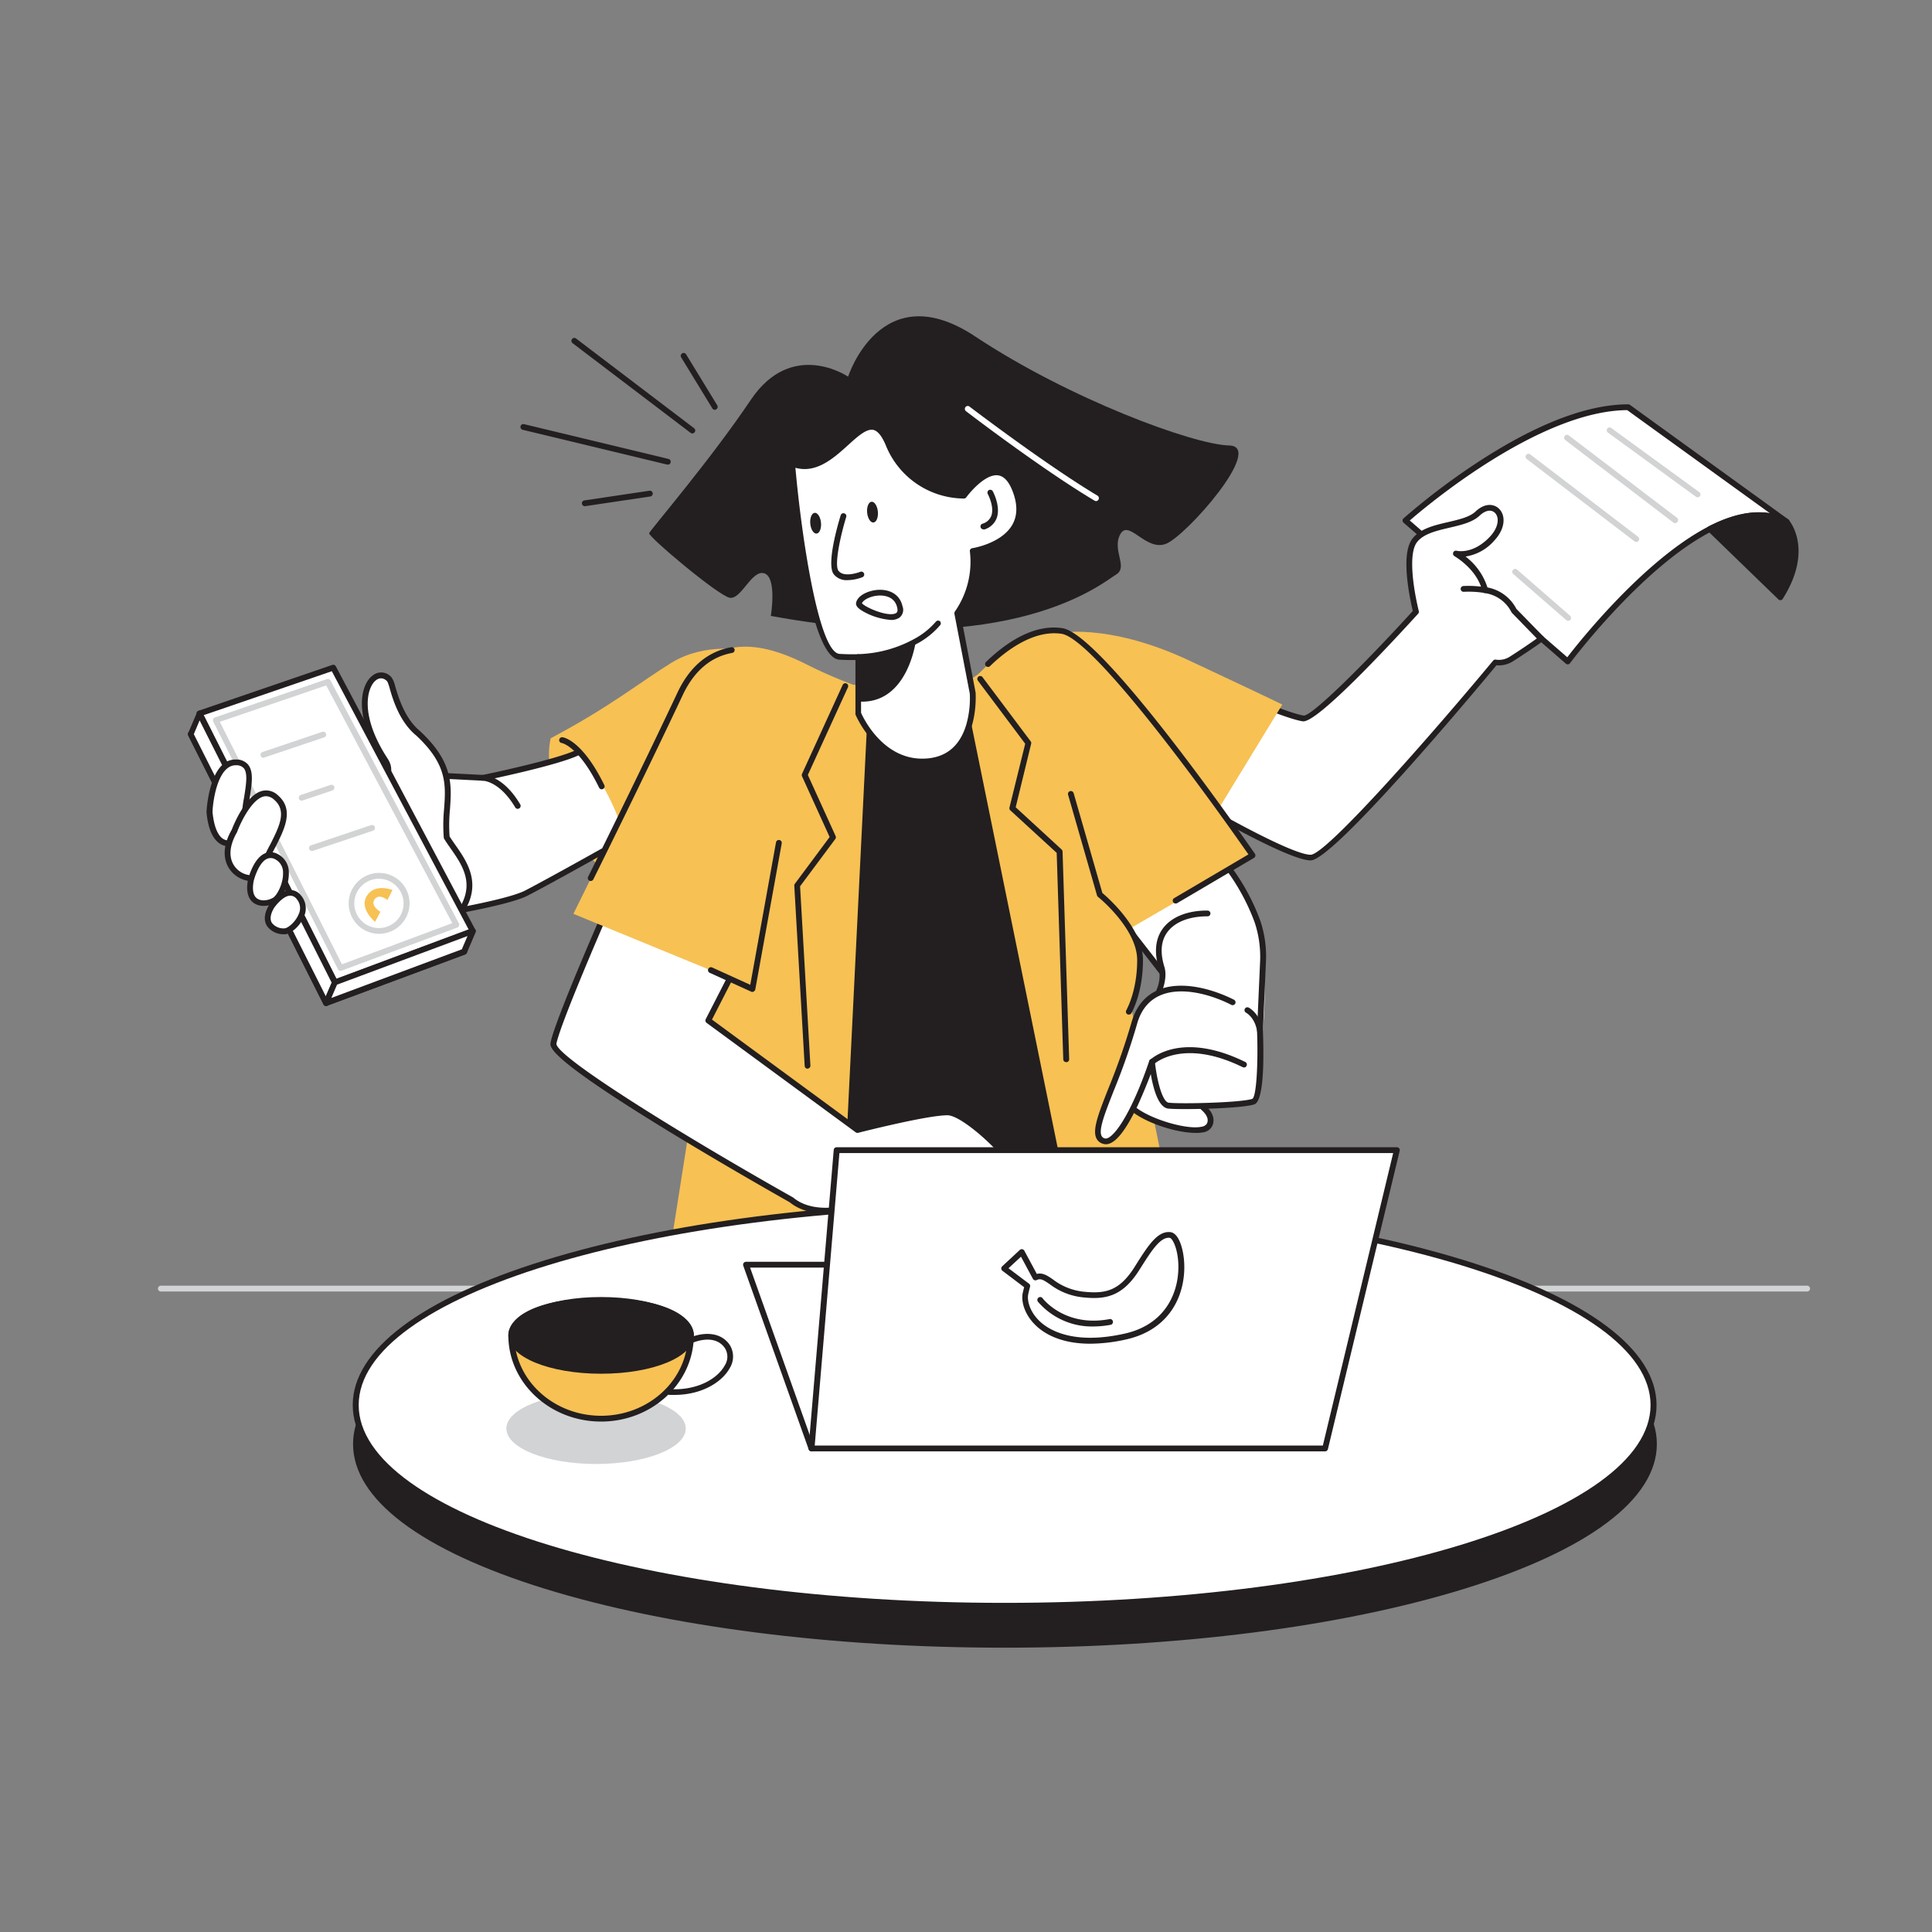 <svg xmlns="http://www.w3.org/2000/svg" width="1000" height="1000" fill="none"><rect width="100%" height="100%" fill="#808080" stroke="none"/><path fill="#D1D3D4" d="M935.38 668.48H83.26a1.501 1.501 0 0 1-1.06-2.561 1.501 1.501 0 0 1 1.06-.439h852.12a1.503 1.503 0 0 1 1.5 1.5 1.503 1.503 0 0 1-1.5 1.5z"/><path fill="#fff" d="M924.8 270c-11.82-6.14-25.72-3.44-39.66 3.72-36.72 18.86-73.68 68.58-73.68 68.58l-84-72.96s65.14-58.64 115.3-58.64L924.8 270z"/><path fill="#231F20" d="M811.46 343.88a1.462 1.462 0 0 1-.98-.38l-84-72.96a1.451 1.451 0 0 1-.5-1.12 1.422 1.422 0 0 1 .48-1.12 356.182 356.182 0 0 1 39.04-29.46c30.18-19.62 56.18-29.56 77.28-29.56.315.004.621.101.88.28l82 59.3a1.502 1.502 0 0 1 .387 2.002 1.502 1.502 0 0 1-1.967.538c-10.24-5.32-23.12-4-38.28 3.72-36 18.48-72.8 67.66-73.16 68.14a1.479 1.479 0 0 1-1.04.6l-.14.02zM729.7 269.4l81.52 70.8c6.14-8 40-50.64 73.22-67.74 11.82-6 22.42-8.36 31.62-6.84l-73.82-53.34c-45.12.34-103.24 49.06-112.54 57.12z"/><path fill="#231F20" d="m921.56 309.16-36.42-35.36c14-7.16 27.84-9.86 39.66-3.72 0-.08 12.38 14.32-3.24 39.08z"/><path fill="#231F20" d="M921.56 310.66a1.558 1.558 0 0 1-1.06-.42L884 274.88a1.51 1.51 0 0 1-.381-.597 1.51 1.51 0 0 1 .203-1.362c.14-.195.324-.353.538-.461 16-8.26 29.9-9.52 41.04-3.72.167.092.316.214.44.36.54.62 12.94 15.44-3.1 40.86a1.5 1.5 0 0 1-1.08.68l-.1.02zM887.7 274.2l33.56 32.58c12.46-21.04 3.88-33.76 2.56-35.52-9.82-4.94-21.82-3.94-36.12 2.94z"/><path fill="#fff" d="M783.74 316a19.621 19.621 0 0 0-14.96-10.64c-2.94-12.22-15.16-18.9-15.16-18.9s9.12 2.42 18.58-7.5c10.26-10.74 1.46-21.5-7.34-13.18-7.34 6.94-26.22 5.04-32.74 14.16-5.54 7.78-.7 30.2.86 36.66 0 0-51.08 56.32-58.34 55.2-6.36-.98-21.66-7.32-21.66-7.32l-36.16 49.82s49.84 29.48 61.56 29.48c11.72 0 95.62-100.96 95.62-100.96a11.997 11.997 0 0 0 8.3-1.72c5.22-3.34 12-7.84 15.58-10.52L783.74 316z"/><path fill="#231F20" d="M678.38 445.34c-12 0-60.28-28.46-62.32-29.68a1.614 1.614 0 0 1-.72-.98 1.58 1.58 0 0 1 .26-1.2l36.16-49.82a1.5 1.5 0 0 1 1.8-.52c.14 0 15.2 6.3 21.3 7.24 4.52 0 32-27.34 56.4-54.14-2.14-9.14-6-29.3-.44-37.1 3.9-5.46 11.44-7.22 18.74-8.92 5.74-1.34 11.16-2.6 14.2-5.48 4.82-4.56 9.62-4 12.22-1.34 3.32 3.34 3.44 10.14-2.78 16.66a24.538 24.538 0 0 1-14.64 8 32.525 32.525 0 0 1 11.34 16 21.187 21.187 0 0 1 14.98 11.1l14 14.34a1.527 1.527 0 0 1-.18 2.26c-3.58 2.64-10.18 7.08-15.68 10.58a13.58 13.58 0 0 1-8.46 2c-10.76 13.06-84.32 101-96.18 101zM619 414c14.78 8.66 50.4 28.42 59.38 28.42 8 0 62.18-61.62 94.44-100.46a1.433 1.433 0 0 1 1.38-.54 10.443 10.443 0 0 0 7.26-1.52c4.7-3 10.42-6.82 14-9.44l-12.9-13.26a2.008 2.008 0 0 1-.24-.34 18.265 18.265 0 0 0-13.84-9.88 1.5 1.5 0 0 1-1.26-1.14c-2.74-11.4-14.3-17.86-14.42-18a1.518 1.518 0 0 1-.614-1.863 1.522 1.522 0 0 1 1.734-.917c.32.1 8.42 2 17.08-7.08 4.86-5.06 5.08-10.2 2.82-12.48-2-2-5.06-1.36-8 1.42-3.64 3.42-9.44 4.78-15.58 6.22-6.74 1.58-13.74 3.2-16.98 7.74-4.1 5.74-2.12 22 1.1 35.42a1.463 1.463 0 0 1-.34 1.36c-12 13.18-51.18 55.7-59.38 55.7h-.32c-5.52-.84-17.24-5.48-20.9-6.98L619 414z"/><path fill="#F7C154" d="M285.06 382.12s-4.88 16.62 7.82 42 24.26 28.5 24.26 28.5l68.58-116s-20.54-4.4-38.2 6.44c-16.22 10-31.2 22.44-62.46 39.06z"/><path fill="#fff" d="m220 401.1 30 1.5s38.56-8 48.98-13.16c7.82 6.52 21.5 29.32 24.1 44.96 0 0-39.08 22.16-50.8 28-11.72 5.84-58.64 13.02-58.64 13.02L220 401.1z"/><path fill="#fff" d="M201.66 352c1.56 1.88 3.7 18.6 14.76 27.68 22.76 21.18 12.82 34.42 14.72 53.82 6.2 10 20.54 23.14 4.24 42.34-12.42 10.78-46.32-6.78-38.4-42.58-4.62-25.58 8.32-30.56 2.4-39.64-21.22-32.66-5.2-50.72 2.28-41.62z"/><path fill="#231F20" d="M226 480.4a27.836 27.836 0 0 1-14-4.18c-11.08-6.62-21.22-21.38-16.54-43.06a49.075 49.075 0 0 1 2.36-28.1c1.6-4.52 2.56-7.24.3-10.7-15.58-24-11.48-40.14-5.22-44.74a6.892 6.892 0 0 1 5.291-1.503 6.906 6.906 0 0 1 4.709 2.843 14.813 14.813 0 0 1 1.72 4.52c1.74 5.76 4.96 16.5 12.82 22.96 17.22 16 16.36 27.9 15.46 40.48a83.172 83.172 0 0 0-.2 14c.84 1.36 1.86 2.8 2.92 4.32 6.58 9.38 15.62 22.22.98 39.48l-.16.16A15.54 15.54 0 0 1 226 480.4zm-28.78-129.3a4.3 4.3 0 0 0-2.54.94c-4.54 3.32-9.04 17.66 6 40.68 3.06 4.7 1.72 8.52 0 13.34a46.257 46.257 0 0 0-2.2 26.86c.05.197.05.403 0 .6-4.48 20.26 4.86 34 15.1 40.12 7.74 4.62 16 5.04 20.78 1.06 13.02-15.42 5.44-26.2-1.24-35.72-1.16-1.66-2.26-3.24-3.2-4.78a1.35 1.35 0 0 1-.22-.62 85.197 85.197 0 0 1 .16-14.88c.9-12.36 1.68-23.02-14.42-38-8.52-6.98-12-18.28-13.72-24.36a26.71 26.71 0 0 0-1.18-3.46 4.285 4.285 0 0 0-3.32-1.78z"/><path fill="#F7C154" d="m377.9 449.54-32.26 205.22h266.78l-65.96-326.88-42.34 23.78-70.36 3.26-55.86 94.62z"/><path fill="#231F20" d="m448.74 375.76-12.38 250.82 115.32-11.72L501.5 368.6l-52.76 7.16z"/><path fill="#fff" d="M490.44 575.76c-11.08 0-46.58 9.14-46.58 9.14l-77.2-56.68 13.68-26.72-67.44-28s-24.42 55.68-26.38 66.5c-1.96 10.82 123.14 81.1 123.14 81.1 9.76 8.16 26 6.2 36.48 1.64 10.48-4.56 19.54 11.72 25.4 19.54 5.86 7.82 49.52-21.5 56.68-26.72 7.16-5.22-26.72-39.8-37.78-39.8z"/><path fill="#fff" d="M312.9 473.48s-24.42 55.7-26.38 66.52c-1.96 10.82 123.14 81.1 123.14 81.1 9.76 8.16 26 6.2 36.48 1.64 10.48-4.56 19.54 11.72 25.4 19.54 5.86 7.82 49.52-21.5 56.68-26.72 7.16-5.22-26.72-39.74-37.78-39.74-11.06 0-46.58 9.14-46.58 9.14l-77.2-56.68 13.68-26.72"/><path fill="#231F20" d="M474.9 644.9a5.35 5.35 0 0 1-4.56-1.78c-.86-1.14-1.78-2.46-2.76-3.86-5.5-7.86-13.06-18.62-20.84-15.22-11.28 4.94-28 6.48-38-1.76-2.14-1.2-32.48-18.32-62.22-36.48-62.94-38.4-62-43.82-61.54-46.14 2-10.78 25.5-64.5 26.5-66.78a1.474 1.474 0 0 1 1.423-.903c.2.008.396.057.577.143a1.498 1.498 0 0 1 .78 2c-.26.52-24.26 55.64-26.26 66.08-.4 6.48 62 45.52 122.38 79.54l.24.16c9.02 7.52 24.42 6 34.92 1.4 10-4.4 18.4 7.54 24.5 16.24.96 1.38 1.86 2.66 2.7 3.78 3.8 5.08 37.52-14.6 54.6-27.02.64-.48.3-2 0-2.72-3.56-10.9-28.76-34.32-36.94-34.32-10.76 0-45.86 9-46.22 9.08a1.487 1.487 0 0 1-.657.021 1.486 1.486 0 0 1-.603-.261l-77.2-56.68a1.517 1.517 0 0 1-.44-1.9l13.68-26.7a1.498 1.498 0 0 1 2-.66 1.52 1.52 0 0 1 .66 2l-13.1 25.58 75.58 55.5c5.16-1.3 35.86-9 46.28-9 10.12 0 36.12 25.12 39.78 36.38 1.14 3.52 0 5.26-1.12 6-.38.42-39.44 28.28-54.14 28.28z"/><path fill="#F7C154" d="M546.46 327.88s26-6.18 69.06 14 48.2 22.8 48.2 22.8l-43 70.36-74.26-107.16z"/><path fill="#231F20" d="M438.98 194.96s17.02-53.14 65.76-20.82c48.74 32.32 112.86 56 131.5 56.44 18.64.44-22.46 47.12-32.88 50.96-10.42 3.84-19.18-13.14-23.56-4.92-4.38 8.22 4.38 16.98-2.18 20.82-6.56 3.84-53.16 44.38-178.64 21.36 0 0 3.28-19.72-3.28-22-6.56-2.28-12 13.7-18 12.6-6-1.1-42.28-31.7-41.7-33.4.58-1.7 31.24-37.26 52.62-69.04 21.38-31.78 50.36-12 50.36-12z"/><path fill="#F7C154" d="M444.58 355.5a236.689 236.689 0 0 1-26.38-11.24c-21.18-10.8-50-19.36-66.2 14.9C328.78 408.48 296.78 473 296.78 473l88 36.16 59.8-153.66z"/><path fill="#fff" d="M526.26 256c-8.22-26-27.36.64-27.36.64a41.999 41.999 0 0 1-39.08-26.7c-11.74-28-26.38 19.86-49.84 10 0 0 8.46 99.02 24.42 100 3.373.2 6.633.26 9.78.18v29.14s11.08 27.36 36.48 24.74c25.4-2.62 22.8-35.16 22.8-35.16l-8-41.44a46.578 46.578 0 0 0 8-32.18s30.54-4.56 22.8-29.22zm56.68 223.36 18.24 23.44h.38a24.449 24.449 0 0 1-2 11.24c-5.6 2.6-10.12 7.46-12.42 15.68-10 35.42-25.5 58.1-15.58 60.94 4.54 1.3 10.14-7.26 14.88-16.9 9.56 8.14 36.54 15.3 39.68 8.4 1.72-3.78-1.02-7.22-4.28-9.76 10.82-.28 23.2-1.04 26.96-2.3 3.76-1.26 4.36-14 3.62-25.34 1.34-10.6 3.38-31.22 1.24-47.04h.12s1.48-5.86-2.92-21.02-15.8-28.7-15.8-28.7m-467.14-91.74 72.24 136.28-71.4 26.62L98.66 380l69.26-23.74z"/><path fill="#231F20" d="M168.76 520.68a1.501 1.501 0 0 1-1.34-.84l-70-139.16a1.48 1.48 0 0 1 .86-2.1l69.24-23.74a1.498 1.498 0 0 1 1.82.72l72.26 136.28a1.512 1.512 0 0 1 .084 1.243 1.49 1.49 0 0 1-.347.534 1.487 1.487 0 0 1-.537.343l-71.52 26.62a1.594 1.594 0 0 1-.52.1zm-68-139.82 68.72 136.44L238 491.74 167.18 358.1l-66.42 22.76z"/><path fill="#fff" d="m172.48 345.58 72.26 136.28-71.42 26.64-70.1-139.18 69.26-23.74z"/><path fill="#231F20" d="M173.32 510a1.479 1.479 0 0 1-1.34-.82L101.88 370a1.472 1.472 0 0 1-.06-1.251 1.483 1.483 0 0 1 .92-.849L172 344.16a1.498 1.498 0 0 1 1.82.72L246 481.16a1.507 1.507 0 0 1-.8 2.12L173.84 510a1.565 1.565 0 0 1-.52 0zm-68-139.8L174 506.62l68.54-25.56-70.8-133.64-66.42 22.78z"/><path fill="#fff" d="m111.68 372.76 57.9-19.84 66.64 125.72L176.26 501l-64.58-128.24z"/><path fill="#D1D3D4" d="M176.26 502.5a1.504 1.504 0 0 1-1.34-.84l-64.58-128.22a1.507 1.507 0 0 1 0-1.24 1.518 1.518 0 0 1 .9-.86l58-19.84a1.5 1.5 0 0 1 1.82.72L237.56 478a1.444 1.444 0 0 1 0 1.22 1.417 1.417 0 0 1-.88.88l-60 22.36a1.605 1.605 0 0 1-.42.04zm-62.48-128.88L177 499.12l57.1-21.3-65.26-123.06-55.06 18.86z"/><path fill="#fff" d="M250 402.6s9.38 0 18 14.56z"/><path fill="#231F20" d="M268 418.66a1.525 1.525 0 0 1-1.3-.72c-8.12-13.7-16.64-13.84-16.78-13.84a1.503 1.503 0 0 1-1.5-1.5 1.503 1.503 0 0 1 1.5-1.5c.4 0 10.34 0 19.38 15.3a1.519 1.519 0 0 1-.52 2 1.535 1.535 0 0 1-.78.26z"/><path fill="#fff" d="M103.22 369.32 98.66 380l70.1 139.16 4.56-10.66-70.1-139.18z"/><path fill="#231F20" d="M168.76 520.68a1.504 1.504 0 0 1-1.34-.84l-70-139.16a1.5 1.5 0 0 1 0-1.28l4.56-10.68a1.5 1.5 0 0 1 1.34-.9 1.463 1.463 0 0 1 1.38.82l70.1 139.18a1.538 1.538 0 0 1 0 1.26l-4.56 10.68a1.478 1.478 0 0 1-1.34.9l-.14.02zM100.32 380l68.32 135.68 3.02-7.08-68.34-135.72-3 7.12z"/><path fill="#fff" d="m244.74 481.86-4.58 10.68-71.4 26.62 4.56-10.66 71.42-26.64z"/><path fill="#231F20" d="M168.76 520.68a1.58 1.58 0 0 1-1.1-.48 1.502 1.502 0 0 1-.28-1.62L172 508a1.464 1.464 0 0 1 .86-.82l71.4-26.62a1.543 1.543 0 0 1 1.62.38c.203.211.339.477.392.765a1.49 1.49 0 0 1-.092.855l-4.56 10.68a1.58 1.58 0 0 1-.86.82l-71.48 26.52a1.594 1.594 0 0 1-.52.1zm5.68-11.02-2.94 6.88 67.54-25.18 2.94-6.86-67.54 25.16z"/><path fill="#fff" d="M108.4 420.3s1.26-26 13.8-25.7c12.54.3 3.34 19 4.28 32.88.6 8.52-15.8 17.84-18.08-7.18z"/><path fill="#231F20" d="M118.2 438c-2.86 0-9.86-1.68-11.3-17.54v-.22c0-1.12 1.56-27.6 15.34-27.12a7.852 7.852 0 0 1 6.14 2.6c3 3.62 2 10 .84 17.44a66.715 66.715 0 0 0-1.24 14.24 10.54 10.54 0 0 1-9.22 10.6h-.56zm-8.2-17.74c.9 9.58 4 15.06 8.62 14.72a7.581 7.581 0 0 0 6.46-7.4 68.342 68.342 0 0 1 1.28-14.92c1-6.4 2-12.46-.18-15.04a5.038 5.038 0 0 0-1.83-1.208 5.033 5.033 0 0 0-2.17-.312H122c-8.92 0-11.74 17.3-12 24.16z"/><path fill="#fff" d="M121.36 430s10-27.08 21.48-17.3c11.48 9.78-4.32 25.3-7.14 38.5-1.84 8.56-27.04.9-14.34-21.2z"/><path fill="#231F20" d="M130.42 456.12a14.679 14.679 0 0 1-11.42-6c-2.28-3.14-5.16-10 .98-20.74.64-1.68 6.98-17.78 15.66-20a8.717 8.717 0 0 1 8.16 2.22c8.58 7.36 3.58 17.3-1.28 26.9a59.292 59.292 0 0 0-5.36 13 5.764 5.764 0 0 1-4.78 4.5c-.648.104-1.304.144-1.96.12zm7.3-44a4.982 4.982 0 0 0-1.32.16c-6.22 1.62-12 13.74-13.64 18.28l-.1.24c-4 6.92-4.44 13.16-1.24 17.56a11.16 11.16 0 0 0 10.34 4.62 2.818 2.818 0 0 0 2.48-2.1 59.945 59.945 0 0 1 5.6-13.72c4.74-9.38 8.82-17.46 2-23.28a6.34 6.34 0 0 0-4.12-1.76z"/><path fill="#fff" d="M129.82 455.58s4-16.98 13.34-12.2c9.34 4.78 3.1 20-1.1 22.5s-14.84 3.4-12.24-10.3z"/><path fill="#231F20" d="M136.5 468.88a8.899 8.899 0 0 1-5.12-1.46c-2.14-1.5-4.42-4.82-3.02-12.12.12-.44 2.66-10.8 8.6-13.52a7.556 7.556 0 0 1 6.9.34 10.506 10.506 0 0 1 5.64 9.58c.2 6.38-3.42 13.6-6.68 15.54a12.587 12.587 0 0 1-6.32 1.64zM131.3 456c-.6 3.16-.76 7.28 1.78 9.06 2.54 1.78 6.32.76 8.2-.36 2.18-1.3 5.38-7.42 5.22-12.88a7.563 7.563 0 0 0-4-7.02 4.65 4.65 0 0 0-4.26-.28c-3.84 1.64-6.24 8.74-6.94 11.48z"/><path fill="#fff" d="M140.56 469.22s8-12 14.18-4.8-3.08 17.14-7.18 17.58c-4.1.44-12.92-2.78-7-12.78z"/><path fill="#231F20" d="M146.76 483.56a10.456 10.456 0 0 1-8.52-4.2c-1.3-2-2.16-5.52 1.02-10.9 0 0 5.02-7.46 10.58-7.78a7.08 7.08 0 0 1 6 2.84 10.22 10.22 0 0 1 1.52 10.84c-2 5.02-6.7 8.88-9.68 9.22a7.433 7.433 0 0 1-.92-.02zM141.82 470c-1.32 2.24-2.56 5.38-1.06 7.72a7.599 7.599 0 0 0 6.64 2.78c1.8-.2 5.62-3.38 7.2-7.34a7.163 7.163 0 0 0-1.02-7.8 4.142 4.142 0 0 0-3.58-1.76c-3.28.18-7 4.66-8.18 6.4zM370 212.12a1.499 1.499 0 0 1-1.28-.72l-16.12-26.38a1.51 1.51 0 0 1-.214-1.155 1.51 1.51 0 0 1 .684-.954 1.508 1.508 0 0 1 1.699.095c.16.123.293.278.391.454l16.12 26.38a1.52 1.52 0 0 1-.5 2c-.23.161-.5.258-.78.28zm-24.36 28.34h-.34l-74.76-18a1.504 1.504 0 0 1-1.11-1.81 1.504 1.504 0 0 1 1.81-1.11l74.76 18a1.5 1.5 0 0 1-.36 2.96v-.04zm12.7-16.12a1.557 1.557 0 0 1-.9-.3l-61.08-46.42a1.503 1.503 0 0 1-.29-2.11 1.503 1.503 0 0 1 2.11-.29l61.08 46.42a1.502 1.502 0 0 1 .28 2.1 1.48 1.48 0 0 1-1.2.6zM302.64 262a1.501 1.501 0 0 1-.2-2.98l33.7-5.02a1.509 1.509 0 0 1 1.71 1.27 1.509 1.509 0 0 1-1.27 1.71L302.86 262h-.22z"/><path fill="#fff" d="M567.3 259.36a1.518 1.518 0 0 1-.76-.22c-27.12-16.14-66.2-46-66.6-46.36a1.497 1.497 0 0 1-.221-2.055 1.497 1.497 0 0 1 2.041-.325c.4.3 39.34 30 66.32 46.16a1.524 1.524 0 0 1-.021 2.578 1.51 1.51 0 0 1-.759.222z"/><path fill="#231F20" d="M305.74 456a1.607 1.607 0 0 1-.66-.16 1.518 1.518 0 0 1-.68-2c10.22-20.62 29.84-60.46 46.24-95.32 6.3-13.4 15.66-21.3 27.84-23.52a1.475 1.475 0 0 1 1.528.655 1.503 1.503 0 0 1-.988 2.285c-11.16 2-19.8 9.4-25.66 21.86-16.42 34.88-36 74.74-46.26 95.38a1.556 1.556 0 0 1-1.36.82zm295.44 48.3a1.499 1.499 0 0 1-1.18-.58l-18.24-23.44a1.51 1.51 0 0 1-.379-1.135 1.505 1.505 0 0 1 .572-1.051 1.488 1.488 0 0 1 1.159-.299 1.512 1.512 0 0 1 1.008.645l18.24 23.44a1.5 1.5 0 0 1-1.18 2.42z"/><path fill="#231F20" d="M600 514.4a1.47 1.47 0 0 1-.698-.157 1.463 1.463 0 0 1-.543-.466 1.485 1.485 0 0 1-.179-1.377 18.243 18.243 0 0 0 1.28-11.1c-2.58-8.26-1.86-15.4 2-20.66 4.4-6 12.72-9.34 22.82-9.34h.36a1.517 1.517 0 0 1 1.48 1.52 1.503 1.503 0 0 1-1.5 1.48h-.34c-9.16 0-16.58 2.96-20.42 8.12-3.36 4.52-3.88 10.58-1.58 18 1.06 3.4.62 7.78-1.32 13.02a1.48 1.48 0 0 1-1.36.96zm18.66 71.98c-9.7 0-25.4-5.1-32.9-11.2a1.463 1.463 0 0 1-.22-2 1.498 1.498 0 0 1 2.1-.22c7.86 6.36 26.86 12 34.46 10.2a3.775 3.775 0 0 0 2.58-1.56c.38-.82 1.52-3.34-2.9-7.2a1.506 1.506 0 0 1-.13-2.13 1.506 1.506 0 0 1 2.13-.13c5.04 4.42 4.78 8.26 3.66 10.7a6.2 6.2 0 0 1-4.6 3.24c-1.377.258-2.78.358-4.18.3z"/><path fill="#231F20" d="M572.4 592.26a4.445 4.445 0 0 1-1.34-.2 5.44 5.44 0 0 1-3.56-2.84c-2.2-4.48 1.14-12.98 6.22-25.88a345.6 345.6 0 0 0 11.9-34c2.3-8.22 6.9-13.88 13.66-16.84 11.78-5.16 28-.82 39.42 4.96a1.499 1.499 0 0 1 .66 2 1.521 1.521 0 0 1-2 .66c-10.72-5.48-26-9.64-36.86-4.9-5.9 2.58-10 7.6-12 14.92a339.107 339.107 0 0 1-12 34.36c-4.42 11.28-8 20.18-6.32 23.44.166.332.405.621.7.846.294.226.637.381 1 .454 3.56 1.02 13.02-10.78 22.98-40.14a1.478 1.478 0 0 1 1.594-1.059 1.481 1.481 0 0 1 1.306 1.399c.82 8.36 3.66 20.94 7.18 21.32 6.5.72 37.24 0 43.3-2 2.18-1.48 3.02-19.38 2.4-35.16l1.58-35.88a56.388 56.388 0 0 0-2.86-20.46 109.746 109.746 0 0 0-15.48-28.14 1.475 1.475 0 0 1 .26-2.1 1.499 1.499 0 0 1 2.1.26 110.273 110.273 0 0 1 16 29.04 57.599 57.599 0 0 1 3 21.62l-1.56 35.68c.52 13.38.64 36.3-4.44 38-6.88 2.28-38.66 2.84-44.58 2.18-5.2-.58-7.82-10.78-9.02-17.88-1.58 4.2-4 10.16-6.64 16-6.46 13.6-11.9 20.34-16.6 20.34z"/><path fill="#231F20" d="M643.86 552.52a1.528 1.528 0 0 1-.66-.16c-31.12-15.24-45.72-1.72-45.86-1.58a1.505 1.505 0 0 1-1.662.351 1.49 1.49 0 0 1-.82-.836 1.501 1.501 0 0 1 .382-1.655c.66-.62 16.14-15.22 49.28 1.02a1.5 1.5 0 0 1-.66 2.86zm8.28-17.58a1.501 1.501 0 0 1-1.48-1.26c-1.18-7.14-5.64-9.48-5.7-9.5a1.539 1.539 0 0 1-.66-2 1.503 1.503 0 0 1 2-.66c.24.12 5.88 3.06 7.3 11.68a1.516 1.516 0 0 1-1.24 1.74h-.22z"/><path fill="#F7C154" d="M502 351.58a17.519 17.519 0 0 0 5.38-3.66c7.84-7.84 24.66-24 42.34-21.34 23.46 3.58 99.02 116.94 99.02 116.94L579.04 484 502 351.58z"/><path fill="#231F20" d="M608.52 467.66a1.5 1.5 0 0 1-.76-2.8l38.42-22.62c-37.8-54-82.76-112-96.68-114.18-14.94-2.26-29.6 9.48-37.04 16.7a1.499 1.499 0 1 1-2.12-2.12c9.56-9.28 24.18-19.86 39.56-17.5 18.86 2.88 81.02 90 99.62 116.74a1.556 1.556 0 0 1 .24 1.18 1.452 1.452 0 0 1-.7.98l-39.82 23.46c-.223.112-.47.167-.72.16zM474 332c-.78 5.02-6.14 32.32-29.2 31.14l-2-22.16 2.9-.9A65.11 65.11 0 0 0 474 332z"/><path fill="#231F20" d="M477.32 395.68c-23.78 0-34.42-25.6-34.54-25.86a1.813 1.813 0 0 1 0-.56v-27.62c-2.8 0-5.62 0-8.36-.2-16.78-1.04-24.96-91.1-25.84-101.38a1.508 1.508 0 0 1 .133-.752 1.51 1.51 0 0 1 .487-.588 1.518 1.518 0 0 1 1.46-.16c10.2 4.24 18.8-3.54 26.38-10.42 5.74-5.18 10.68-9.66 15.74-8.54 3.36.76 6 3.82 8.52 9.66a40.774 40.774 0 0 0 36.94 25.8c2.1-2.74 10.76-13.28 19.04-12 4.62.74 8.16 4.9 10.52 12.36 2.2 7 1.7 13.16-1.52 18.3-5.46 8.76-17.06 11.86-21.1 12.7a48.004 48.004 0 0 1-8 31.28l7.8 40.82c0 .52 2.44 34.24-24.12 36.96-1.24.14-2.42.2-3.54.2zm-31.64-26.74c1.2 2.72 12.16 25.9 34.82 23.58 9.88-1.02 16.5-6.9 19.66-17.5a49.623 49.623 0 0 0 1.8-16L494 317.68a1.595 1.595 0 0 1 .26-1.16 45.125 45.125 0 0 0 7.74-31.16 1.458 1.458 0 0 1 1.26-1.62c.14 0 14.6-2.3 20.4-11.6 2.72-4.36 3.12-9.68 1.2-15.78-2-6.3-4.72-9.76-8.12-10.3-6.22-.98-14 7.86-16.6 11.36a1.447 1.447 0 0 1-1.14.62 43.875 43.875 0 0 1-40.54-27.62c-2-4.74-4.14-7.38-6.42-7.9-3.54-.78-8.16 3.42-13.06 7.86-7.34 6.64-16.34 14.8-27.28 11.74 3.4 37.88 12.34 95.68 22.82 96.32 3.16.2 6.4.26 9.64.18.4-.004.787.147 1.08.42a1.485 1.485 0 0 1 .46 1.08l-.02 28.82z"/><path fill="#231F20" d="M444.18 341.62a1.5 1.5 0 1 1 0-3l1.54-.1a63.767 63.767 0 0 0 27.62-7.88 39.247 39.247 0 0 0 11.08-8.88 1.523 1.523 0 0 1 2-.28 1.503 1.503 0 0 1 .28 2 40.855 40.855 0 0 1-12 9.66 67.019 67.019 0 0 1-28.9 8.28l-1.66.1.04.1z"/><path fill="#fff" d="M757.54 304.76c3.76-.18 7.527.042 11.24.66z"/><path fill="#231F20" d="M768.78 306.92h-.36a51.369 51.369 0 0 0-10.82-.6 1.518 1.518 0 0 1-1.56-1.44 1.5 1.5 0 0 1 1.42-1.56c3.9-.196 7.811.038 11.66.7a1.5 1.5 0 0 1 1.12 1.8 1.545 1.545 0 0 1-1.46 1.1zM240.2 472.3a1.5 1.5 0 0 1-.28-2.98c16.16-3.14 27.1-6 31.6-8.24 7.82-4 28.24-15.32 39.72-21.76a1.48 1.48 0 0 1 2 .58 1.52 1.52 0 0 1-.58 2c-14 7.88-32.36 18-39.84 21.82-4.82 2.4-15.7 5.26-32.36 8.5l-.26.08zm9.8-68.2-18.86-.94a1.524 1.524 0 0 1-1.42-1.58 1.467 1.467 0 0 1 .49-1.044 1.47 1.47 0 0 1 1.09-.376l18.66.94c2.9-.6 38.66-8.12 48.44-13a1.504 1.504 0 0 1 2.02.68 1.504 1.504 0 0 1-.68 2.02c-10.48 5.24-47.78 12.94-49.36 13.28l-.38.02zm139.46 109.32a1.626 1.626 0 0 1-.62-.12l-21.5-9.78a1.49 1.49 0 0 1-.484-.34 1.49 1.49 0 0 1-.256-1.66 1.505 1.505 0 0 1 1.424-.896c.199.007.395.053.576.136l19.74 8.98L401.66 436a1.507 1.507 0 0 1 1.75-1.21 1.502 1.502 0 0 1 1.21 1.75l-13.68 75.58a1.555 1.555 0 0 1-.78 1.06c-.213.13-.452.212-.7.24z"/><path fill="#F7C154" d="m554.28 410.94 14.98 52.12S590.1 480 590.1 496.94s-5.86 26.72-5.86 26.72"/><path fill="#231F20" d="M584.24 525.16a1.518 1.518 0 0 1-.76-.22 1.5 1.5 0 0 1-.52-2c0-.1 5.64-9.68 5.64-26s-20-32.54-20.28-32.72a1.356 1.356 0 0 1-.5-.74l-14.98-52.12a1.491 1.491 0 0 1 .125-1.141 1.49 1.49 0 0 1 .895-.719 1.524 1.524 0 0 1 1.143.139c.347.195.605.518.717.901l14.86 51.66c2.92 2.46 21.02 18.36 21.02 34.74 0 17.16-5.82 27.08-6 27.48a1.504 1.504 0 0 1-1.36.74z"/><path fill="#D1D3D4" d="M878.7 257.4a1.636 1.636 0 0 1-.88-.28l-45.6-33.24a1.48 1.48 0 0 1-.32-2 1.491 1.491 0 0 1 .979-.607 1.507 1.507 0 0 1 1.121.267l45.6 33.22a1.519 1.519 0 0 1 .32 2 1.506 1.506 0 0 1-1.22.64zm-11.72 13.36a1.382 1.382 0 0 1-.9-.32l-55.88-42.66a1.504 1.504 0 0 1-.29-2.11 1.504 1.504 0 0 1 2.11-.29L868 268a1.498 1.498 0 0 1 .28 2.1 1.473 1.473 0 0 1-1.3.66zm-20.04 9.76a1.557 1.557 0 0 1-.9-.3l-55.86-42.68a1.501 1.501 0 0 1 .734-2.625c.38-.061.769.027 1.086.245l55.86 42.68a1.498 1.498 0 0 1 .28 2.1 1.524 1.524 0 0 1-1.2.58zm-35.26 40.8a1.522 1.522 0 0 1-.98-.36l-27.44-23.86a1.517 1.517 0 0 1-.14-2.12 1.505 1.505 0 0 1 1.612-.434c.187.064.36.164.508.294l27.42 23.86a1.494 1.494 0 0 1 .519 1.017 1.468 1.468 0 0 1-.359 1.083 1.516 1.516 0 0 1-1.14.52z"/><path fill="#fff" d="M196.06 481.86c7.964 0 14.42-6.384 14.42-14.26 0-7.875-6.456-14.26-14.42-14.26-7.964 0-14.42 6.385-14.42 14.26 0 7.876 6.456 14.26 14.42 14.26z"/><path fill="#D1D3D4" d="M196 483.34a15.762 15.762 0 0 1-14.39-9.898 15.758 15.758 0 0 1 11.655-21.337A15.761 15.761 0 0 1 212 467.6a15.839 15.839 0 0 1-16 15.74zm0-28.5a12.762 12.762 0 0 0-12.358 15.334 12.77 12.77 0 0 0 3.525 6.497 12.767 12.767 0 0 0 13.888 2.704A12.76 12.76 0 0 0 208.9 467.6a12.856 12.856 0 0 0-12.9-12.76z"/><path fill="#F7C154" d="m203.14 460.66-2.6 5.18s-4.42-3.66-6.7-.3c-2.28 3.36 3.04 6.4 3.04 6.4l-2.74 5.2s-8.4-6.72-4.28-13.44 13.28-3.04 13.28-3.04z"/><path fill="#231F20" d="M438.7 300.28a8.478 8.478 0 0 1-7.18-3.08c-3.88-5.2 2.32-26.32 3.62-30.5.055-.189.147-.365.27-.518a1.496 1.496 0 0 1 1.009-.542c.195-.019.393.002.581.06a1.497 1.497 0 0 1 1.06 1.295c.019.197-.002.396-.06.585-3 9.78-6.26 24.9-4 27.84 2.84 3.82 11.12.62 11.2.58a1.498 1.498 0 0 1 2.012.805 1.497 1.497 0 0 1-.377 1.665 1.49 1.49 0 0 1-.515.31 22.46 22.46 0 0 1-7.62 1.5zm22.5 20.6A34.26 34.26 0 0 1 446 316c-1.52-.98-3.22-2.32-2.88-4 .78-4 6.86-6.6 12-6.72 6.28-.12 10.8 3.02 12 8.48a5.137 5.137 0 0 1-1.66 6 7.556 7.556 0 0 1-4.26 1.12zm-15.06-8.64c1.56 2 12.72 7 17.2 5.32.54-.2 1.64-.62 1.04-3.14-1.34-5.52-6.3-6.22-9.14-6.18-4.4.1-8.4 2.2-9.1 4zm5.969-41.804c1.528-.143 2.543-2.657 2.267-5.615-.277-2.959-1.74-5.241-3.269-5.098-1.528.142-2.543 2.657-2.267 5.615.277 2.958 1.74 5.241 3.269 5.098zm-29.438 5.735c1.528-.143 2.543-2.657 2.267-5.616-.277-2.958-1.74-5.24-3.269-5.097-1.528.142-2.543 2.657-2.267 5.615.277 2.958 1.74 5.241 3.269 5.098zM509 274a1.52 1.52 0 0 1-1.42-1.02 1.5 1.5 0 0 1 .92-1.9 6.94 6.94 0 0 0 4.56-4c1.8-4.72-1.76-11.36-1.8-11.42a1.538 1.538 0 0 1 .6-2 1.524 1.524 0 0 1 2 .6c.18.32 4.26 8 2 14a9.845 9.845 0 0 1-6.36 5.8 1.483 1.483 0 0 1-.5-.06zm-91 279.16a1.5 1.5 0 0 1-1.5-1.4l-5.38-93.34a1.46 1.46 0 0 1 .3-.98l18-24.2-14.3-31.44a1.507 1.507 0 0 1 0-1.24l21.02-46a1.484 1.484 0 0 1 .841-.821 1.491 1.491 0 0 1 1.174.036 1.49 1.49 0 0 1 .788.873 1.5 1.5 0 0 1-.083 1.172l-20.72 45.3 14.38 31.62a1.54 1.54 0 0 1-.16 1.52l-18.24 24.48 5.34 92.78a1.502 1.502 0 0 1-1.42 1.58l-.04.06zm133.84-3.42a1.482 1.482 0 0 1-1.5-1.44l-3.4-106.86-24-22a1.509 1.509 0 0 1-.416-.671 1.509 1.509 0 0 1-.024-.789l8.14-33.02-24.48-32.66a1.499 1.499 0 1 1 2.4-1.8l24.92 33.22a1.476 1.476 0 0 1 .24 1.26l-8 32.86 23.78 21.86c.286.282.457.659.48 1.06l3.42 107.5a1.496 1.496 0 0 1-.411 1.073 1.5 1.5 0 0 1-1.049.467l-.1-.06zm-240.4-141.2a1.48 1.48 0 0 1-1.34-.84c-10.58-21.62-19.28-23.1-19.36-23.12a1.502 1.502 0 0 1-1.3-1.66 1.52 1.52 0 0 1 1.64-1.32c.42 0 10.24 1.34 21.72 24.78a1.501 1.501 0 0 1-.7 2c-.201.112-.43.167-.66.16z"/><path fill="#D1D3D4" d="M136.36 392.26a1.52 1.52 0 0 1-1.42-1.02 1.484 1.484 0 0 1-.111-.607 1.488 1.488 0 0 1 .513-1.092c.157-.136.34-.239.538-.301l30.94-10.44a1.511 1.511 0 0 1 1.91.95 1.511 1.511 0 0 1-.95 1.91l-30.94 10.42c-.152.08-.313.141-.48.18zm19.8 22.14a1.517 1.517 0 0 1-1.44-1.02 1.499 1.499 0 0 1 .96-1.9l15.46-5.22a1.509 1.509 0 0 1 .96 2.86l-15.48 5.2a1.226 1.226 0 0 1-.46.08zm5.28 26.06a1.504 1.504 0 0 1-1.477-1.257 1.5 1.5 0 0 1 .997-1.663L192 427.12c.192-.079.399-.117.607-.111a1.488 1.488 0 0 1 1.092.513c.136.156.239.34.301.538a1.49 1.49 0 0 1-.069 1.148 1.48 1.48 0 0 1-.871.752L162 440.38c-.179.066-.37.093-.56.08z"/><path fill="#231F20" d="M520.08 851.34c185.48 0 335.84-46.518 335.84-103.9 0-57.382-150.36-103.9-335.84-103.9-185.479 0-335.84 46.518-335.84 103.9 0 57.382 150.361 103.9 335.84 103.9z"/><path fill="#231F20" d="M520 852.84c-89.86 0-174.34-10.84-238-30.5-64-19.84-99.26-46.34-99.26-74.9 0-28.56 35.32-55.08 99.42-74.92 63.58-19.66 148-30.5 238-30.5s174.34 10.84 238 30.5c64.12 19.84 99.42 46.44 99.42 74.92 0 28.48-35.48 55.06-99.58 74.9-63.58 19.66-148 30.5-238 30.5zm0-207.82c-184.36 0-334.34 46-334.34 102.42s150 102.4 334.34 102.4c184.34 0 334.32-46 334.32-102.4 0-56.4-149.9-102.42-334.32-102.42z"/><path fill="#fff" d="M520.08 831.14c185.48 0 335.84-46.518 335.84-103.9 0-57.382-150.36-103.9-335.84-103.9-185.479 0-335.84 46.518-335.84 103.9 0 57.382 150.361 103.9 335.84 103.9z"/><path fill="#231F20" d="M520 832.64c-89.86 0-174.34-10.82-238-30.5-64.1-19.84-99.42-46.44-99.42-74.9 0-28.46 35.32-55.08 99.42-74.92 63.58-19.66 148-30.5 238-30.5s174.34 10.84 238 30.5c64.12 19.84 99.42 46.44 99.42 74.92 0 28.48-35.32 55.06-99.42 74.9-63.58 19.68-148 30.5-238 30.5zm0-207.82c-184.36 0-334.34 46-334.34 102.42s150 102.4 334.34 102.4c184.34 0 334.32-46 334.32-102.4 0-56.4-149.9-102.42-334.32-102.42z"/><path fill="#D1D3D4" d="M308.52 757.76c25.637 0 46.42-8.22 46.42-18.36 0-10.14-20.783-18.36-46.42-18.36s-46.42 8.22-46.42 18.36c0 10.14 20.783 18.36 46.42 18.36z"/><path fill="#F7C154" d="M357.54 691.2c0 23.8-20.78 43.1-46.42 43.1S264.7 715 264.7 691.2s92.84-23.82 92.84 0z"/><path fill="#231F20" d="M311.12 735.8c-26.42 0-48-20-48-44.6 0-9.64 14.82-19.36 48-19.36s48 9.72 48 19.36c-.08 24.6-21.58 44.6-48 44.6zm0-60.96c-22.32 0-44.92 5.62-44.92 16.36 0 22.94 20.14 41.6 44.92 41.6S356 714.14 356 691.2c0-6.1-7.34-9.88-13.5-12a100.773 100.773 0 0 0-31.38-4.36z"/><path fill="#231F20" d="M311.12 709.56c25.637 0 46.42-8.22 46.42-18.36 0-10.14-20.783-18.36-46.42-18.36s-46.42 8.22-46.42 18.36c0 10.14 20.783 18.36 46.42 18.36z"/><path fill="#231F20" d="M311.12 711.04c-26.88 0-48-8.72-48-19.84s21.04-19.86 48-19.86 48 8.72 48 19.86c0 11.14-21.12 19.84-48 19.84zm0-36.7c-24.36 0-44.92 7.72-44.92 16.86s20.56 16.8 44.92 16.8c24.36 0 44.88-7.68 44.88-16.8 0-9.12-20.54-16.86-44.88-16.86z"/><path fill="#231F20" d="M349.06 722h-2.52a1.503 1.503 0 0 1-1.031-.488 1.505 1.505 0 0 1-.389-1.072 1.518 1.518 0 0 1 1.58-1.42c14.62.76 24.76-5.6 28.4-12.22a8.339 8.339 0 0 0 0-9.18c-5.52-7.72-16.7-2.56-17.18-2.34a1.498 1.498 0 0 1-2.013-1.843c.118-.367.374-.674.713-.857 4.8-2.28 15.32-4.52 20.92 3.3a11.305 11.305 0 0 1 .1 12.36c-3.78 6.88-14.04 13.76-28.58 13.76z"/><path fill="#fff" d="M434.4 654.6h-48.2l33.88 95.12 14.32-95.12z"/><path fill="#231F20" d="M420 751.22a1.52 1.52 0 0 1-1.42-1L384.7 655.1a1.502 1.502 0 0 1-.061-.704 1.52 1.52 0 0 1 1.481-1.296h48.2a1.465 1.465 0 0 1 1.14.52 1.537 1.537 0 0 1 .36 1.2L421.56 750a1.477 1.477 0 0 1-1.34 1.26l-.22-.04zm-31.76-95.12 31.16 87.48 13.18-87.48h-44.34z"/><path fill="#fff" d="M433.1 595.32H723l-37.12 154.4h-265.8l13.02-154.4z"/><path fill="#231F20" d="M685.88 751.22H420a1.466 1.466 0 0 1-1.1-.5 1.422 1.422 0 0 1-.4-1.14l13.04-154.4a1.478 1.478 0 0 1 1.48-1.36h290a1.48 1.48 0 0 1 1.18.56 1.423 1.423 0 0 1 .28 1.28L687.34 750a1.522 1.522 0 0 1-1.46 1.22zm-264.18-3h263l36.4-151.4H434.48l-12.78 151.4z"/><path fill="#231F20" d="M564.22 695.5c-15.72 0-24.28-5.64-28.4-9.74-5.7-5.64-7.34-12.34-6.46-16.5.2-.9.52-2.14.74-3l-11.26-8.52a1.522 1.522 0 0 1-.474-1.746c.079-.201.199-.383.354-.534l9.12-8.48a1.513 1.513 0 0 1 1.28-.38 1.496 1.496 0 0 1 1.08.78l6.46 12c3.02-.8 5.54.92 8.38 2.88a31.357 31.357 0 0 0 16.78 6.4c10.54 1 17.68-.72 25.28-12.62l1.04-1.66c6.18-9.76 11.12-17.46 17.74-16.62 4.16.52 6.7 8.42 7.06 16 .76 15.66-6.72 34.28-30 39.52a86.001 86.001 0 0 1-18.72 2.22zM522 656.44l10.62 8a1.438 1.438 0 0 1 .54 1.58s-.64 2.36-.94 3.84c-.7 3.24.76 8.92 5.62 13.72 4.86 4.8 17.7 12.68 44.36 6.68 21.48-4.82 28.38-22 27.68-36.44-.4-8.18-3.14-12.96-4.44-13.12-4.8-.58-9.46 6.74-14.84 15.24l-1.06 1.66c-8.34 13.1-16.92 15.08-28 14a34.16 34.16 0 0 1-18.2-6.9c-3.22-2.2-4.72-3.14-6.72-2.16a1.466 1.466 0 0 1-1.133.096 1.478 1.478 0 0 1-.867-.736l-6.16-11.44-6.46 5.98z"/><path fill="#231F20" d="M566 686.58a36.806 36.806 0 0 1-28.78-12.84 1.508 1.508 0 0 1-.285-1.112 1.505 1.505 0 0 1 .585-.988 1.508 1.508 0 0 1 1.112-.285 1.505 1.505 0 0 1 .988.585c.46.62 11.82 15.14 34.68 10.82a1.477 1.477 0 0 1 1.74 1.2 1.503 1.503 0 0 1-1.18 1.76 49.24 49.24 0 0 1-8.86.86z"/></svg>